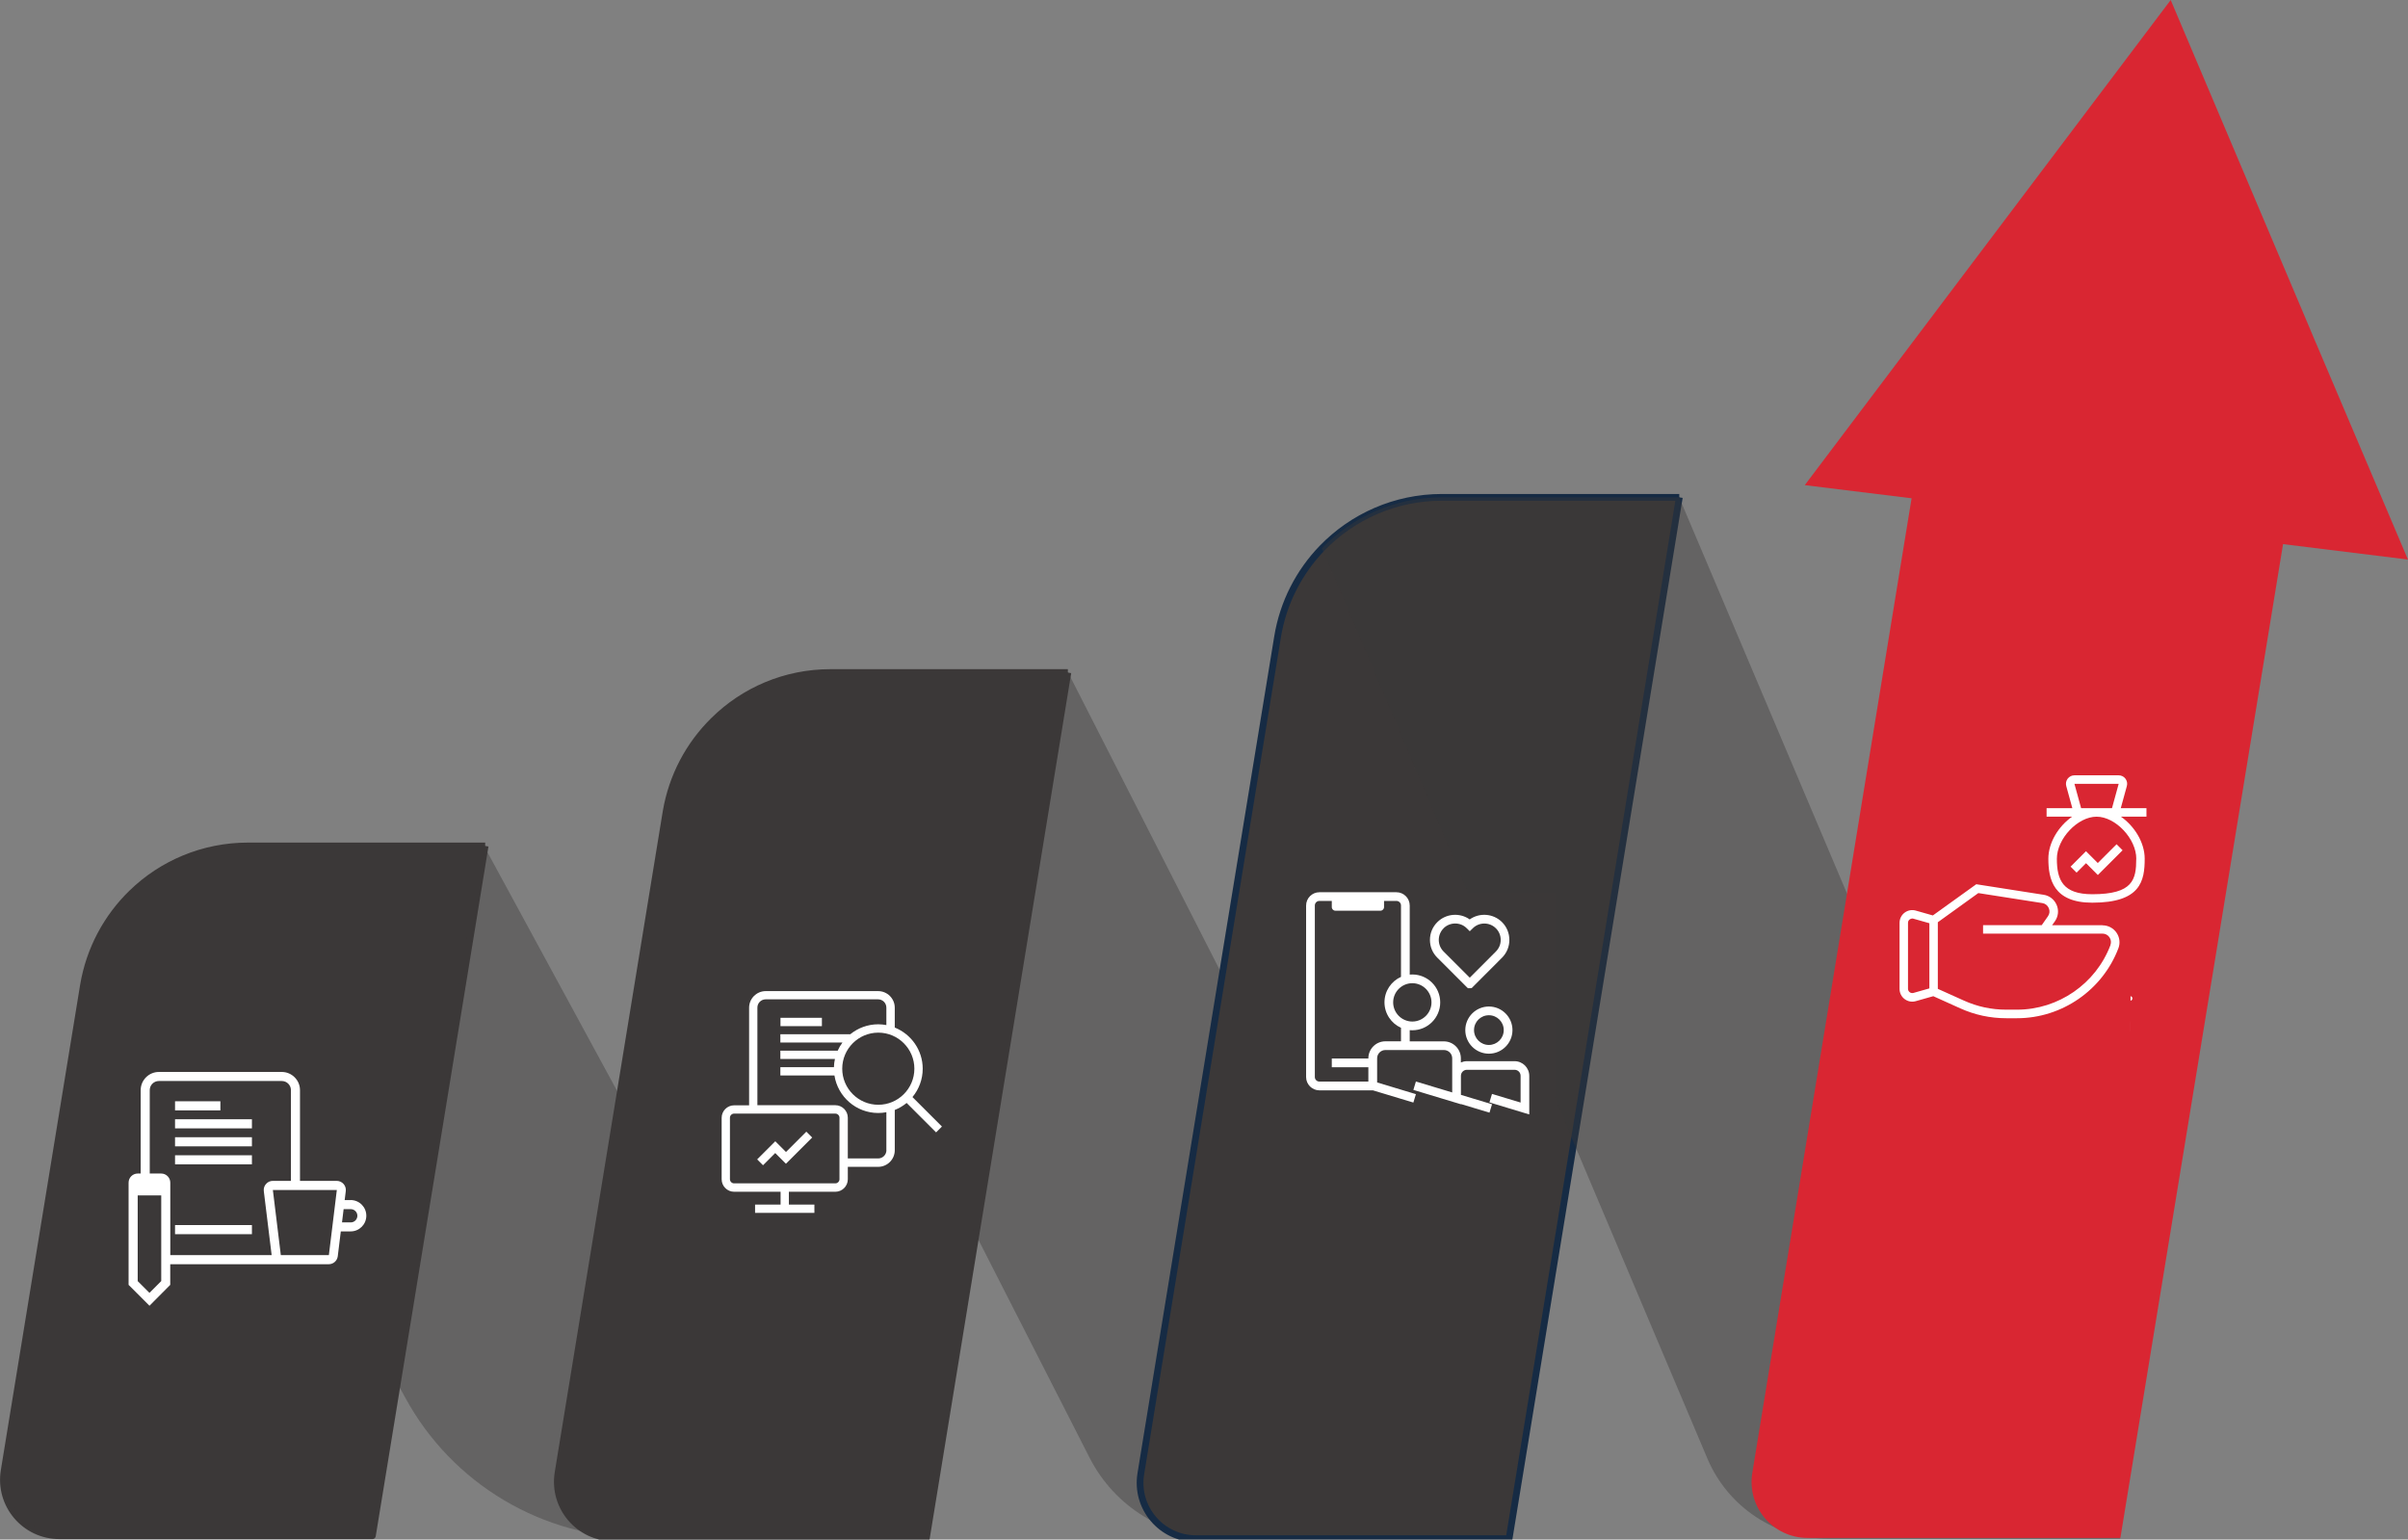 <svg xmlns="http://www.w3.org/2000/svg" xmlns:xlink="http://www.w3.org/1999/xlink" id="Layer_2" data-name="Layer 2" viewBox="0 0 435.95 278.75"><rect x="0" y="0" width="435.95" height="278.75" fill="#808080" stroke="none"/><defs><clipPath id="clippath"><polygon points=".46 278.75 435.95 278.75 435.95 0 .46 0 .46 278.75 .46 278.75" style="clip-rule: evenodd; fill: none;"></polygon></clipPath><clipPath id="clippath-1"><polygon points=".46 278.75 435.95 278.75 435.95 0 .46 0 .46 278.75 .46 278.75" style="clip-rule: evenodd; fill: none;"></polygon></clipPath><clipPath id="clippath-2"><polygon points=".46 278.75 435.95 278.75 435.95 0 .46 0 .46 278.75 .46 278.75" style="clip-rule: evenodd; fill: none;"></polygon></clipPath><clipPath id="clippath-3"><polygon points=".46 278.75 435.95 278.75 435.95 0 .46 0 .46 278.75 .46 278.75" style="clip-rule: evenodd; fill: none;"></polygon></clipPath><clipPath id="clippath-4"><polygon points=".46 278.75 435.95 278.75 435.95 0 .46 0 .46 278.75 .46 278.75" style="clip-rule: evenodd; fill: none;"></polygon></clipPath><clipPath id="clippath-5"><polygon points=".46 278.75 435.95 278.75 435.95 0 .46 0 .46 278.75 .46 278.75" style="clip-rule: evenodd; fill: none;"></polygon></clipPath><clipPath id="clippath-6"><polygon points=".46 278.75 435.95 278.75 435.95 0 .46 0 .46 278.75 .46 278.75" style="clip-rule: evenodd; fill: none;"></polygon></clipPath><clipPath id="clippath-7"><polygon points=".46 278.75 435.95 278.75 435.95 0 .46 0 .46 278.75 .46 278.75" style="clip-rule: evenodd; fill: none;"></polygon></clipPath></defs><g id="Layer_1-2" data-name="Layer 1"><path d="m273.27,278.46h-52.28c-10.02,0-19.17-5.58-23.73-14.53l-20.54-40.27-47.49-93.18h0c5.48-5.43,12.98-8.7,21.17-8.7h42.98l27.94,54.82,51.96,101.85" style="fill: #3b3838; fill-rule: evenodd; opacity: .4;"></path><path d="m155.76,278.46h-39.62c-17.85,0-34.27-9.74-42.79-25.43l-1.34-2.46-48.11-88.48h0c5.45-5.3,12.9-8.52,21.01-8.52h42.94l24.36,44.85,43.55,80.04" style="fill: #3b3838; fill-rule: evenodd; opacity: .4;"></path><path d="m87.76,153.17l-15.85,97-4.56,27.89H10.68c-6.26,0-11-5.58-10.01-11.76l14.35-87.83h0c1.09-6.59,4.26-12.4,8.77-16.78h0c5.45-5.3,12.91-8.52,21.02-8.52h42.95" style="fill: #3b3838; fill-rule: evenodd;"></path><path d="m87.83,153.17l-15.85,97-4.56,27.89H10.76c-6.26,0-11-5.58-10.01-11.76l14.35-87.83h0c1.09-6.59,4.26-12.4,8.77-16.78h0c5.45-5.3,12.91-8.52,21.02-8.52h42.95" style="fill: none; stroke: #3b3838; stroke-linejoin: round; stroke-width: 1.22px;"></path><g style="clip-path: url(#clippath);"><path d="m193.33,121.78l-16.66,101.88-8.95,54.79h-56.67c-6.24,0-11-5.58-10.02-11.77l11.16-68.28,8.39-51.35h0c1.09-6.52,4.18-12.22,8.6-16.58h0c5.48-5.43,12.98-8.7,21.17-8.7h42.98" style="fill: #3b3838; fill-rule: evenodd;"></path><path d="m193.33,121.78l-16.66,101.88-8.95,54.79h-56.67c-6.24,0-11-5.58-10.02-11.77l11.16-68.28,8.39-51.35h0c1.09-6.52,4.18-12.22,8.6-16.58h0c5.48-5.43,12.98-8.7,21.17-8.7h42.98" style="fill: none; stroke: #3b3838; stroke-linejoin: round; stroke-width: 1.22px;"></path><g style="clip-path: url(#clippath-1);"><path d="m304.03,90.05l-19.1,116.82-11.72,71.72h-56.68c-6.24,0-11.01-5.58-9.99-11.77l14.71-90.14,10.04-61.34h0c1.01-6.24,3.93-11.8,8.04-16.06h0c5.53-5.73,13.26-9.23,21.73-9.23h42.96" style="fill: #3b3838; fill-rule: evenodd;"></path><path d="m304.03,90.05l-19.1,116.82-11.72,71.72h-56.68c-6.24,0-11.01-5.58-9.99-11.77l14.71-90.14,10.04-61.34h0c1.01-6.24,3.93-11.8,8.04-16.06h0c5.53-5.73,13.26-9.23,21.73-9.23h42.96" style="fill: none; stroke: #162b44; stroke-linejoin: round; stroke-width: 1.22px;"></path><g style="clip-path: url(#clippath-2);"><path d="m383.84,278.59h-52.83c-9.56,0-18.18-5.71-21.9-14.51l-24.21-57.21-45.58-107.59h0c5.53-5.73,13.26-9.23,21.73-9.23h42.95l79.86,188.54" style="fill: #3b3838; fill-rule: evenodd; opacity: .4;"></path><g style="clip-path: url(#clippath-3);"><path d="m419.25,62.03l-1.62-3.85L392.99,0l-66.25,87.84,19.34,2.38-28.84,176.47h0c-.99,6.19,3.75,11.77,10.04,11.77h56.6l29.45-179.94,22.61,2.79-16.68-39.28" style="fill: #d92632; fill-rule: evenodd;"></path><g style="clip-path: url(#clippath-4);"><path d="m52.8,228.69l-1.19,1.19.25.81q.03.05.08.05h1.9c.05,0,.08-.03.08-.05.03,0,.03-.03.03-.08v-.03l.03-.81-1.09-1.09s-.05-.03-.08,0h0Zm-15.8,0l-1.06,1.04.13.94c0,.05.05.08.1.08h1.67c.05,0,.1,0,.1-.05l.28-.89-1.11-1.12s-.08-.03-.1,0h0Zm17.29-8.93c.26-.1.5.03.58.26.13.46.29,1.14.26,1.88-.03.23-.21.41-.47.41-.26-.03-.44-.23-.42-.46.05-.62-.1-1.19-.21-1.55-.08-.23.05-.49.26-.54h0Zm-24.75-.46c-.05.08-.1.18-.1.25v2.49c.3-.43.46-.94.46-1.47,0-.43-.1-.89-.35-1.27h0Zm6.18-1.55c.34,0,.66.32.66.66,0,.37-.32.66-.66.66-.37,0-.66-.29-.66-.66,0-.34.29-.66.66-.66h0Zm11.11-3.33c3.5.43,5.96,1.71,7.3,3.91.13.18.05.45-.15.58-.05.05-.15.05-.2.05-.15,0-.3-.08-.38-.2-1.19-1.94-3.45-3.1-6.67-3.48-.25-.03-.38-.25-.38-.48.03-.23.25-.4.48-.38h0Zm-11.8-1.97c-.15-.05-.23.03-.28.05-.03.05-.1.13-.05.28l.91,2.46c.03.08.03.18.03.23.03.15-.03.3-.15.41-.81.74-1.44,1.6-1.9,2.49-.23.53-.81.89-1.39.89h-1.7c.18.41.25.86.25,1.32,0,.99-.43,1.9-1.14,2.54.1.3.28.56.51.79.84.86,2.3,2.13,4.51,3.2.61.3,1.04.89,1.14,1.55v.05l.63-.61c.35-.36.94-.36,1.29,0l.94.91c.23-.25.58-.36.94-.3,1.32.25,2.68.35,4.08.35h.48c2.03-.05,4-.41,5.72-.99.3-.1.61-.08.86.05.28.13.48.38.56.66l.08.18.86-.86c.38-.36.94-.36,1.29,0l.53.53.1-2.18c0-.51.15-.96.46-1.32,1.01-1.17,1.52-2.54,1.52-4.06,0-5.02-6.33-8.04-12.46-8.04-1.47,0-2.89.23-4.23.68.1.08.23.2.41.38.15.13.15.43-.03.58-.15.18-.46.18-.61,0-.23-.23-.48-.46-.48-.46-.78-.61-2.46-1.34-3.67-1.75h0Zm-.35-.86c.2-.04.41-.03.63.04,1.01.36,2.3.91,3.24,1.45.03-.03.05-.05.08-.05,1.54-.58,3.24-.86,5.01-.86,6.1,0,12.56,2.76,13.24,7.94.38.13.56.46.68.71.15.28.23.33.3.33.1,0,.18-.1.35-.36.18-.3.48-.76,1.06-.76.25,0,.46.18.46.43,0,.23-.2.43-.46.43-.08,0-.18.1-.35.36-.2.28-.48.76-1.06.76-.51,0-.76-.3-.94-.58-.08,1.6-.66,2.99-1.7,4.21-.18.23-.28.48-.25.76v.05l-.13,3.07c.03.08.03.18-.03.28l-.03.79c0,.28-.08.51-.25.68-.18.2-.43.3-.68.3l-1.9.03h-.03c-.41,0-.78-.25-.89-.66l-.61-1.9c-.03-.08-.08-.15-.13-.18-.03,0-.1-.03-.18,0-1.82.61-3.9.99-6,1.04h-.51c-1.44,0-2.86-.1-4.23-.38-.1,0-.25.08-.25.18l-.38,1.24c-.15.41-.51.66-.94.66h-1.67c-.51,0-.94-.38-.94-.89l-.33-1.95c-.03-.41-.3-.71-.66-.89-2.3-1.14-3.85-2.46-4.76-3.4-.38-.38-.68-.89-.81-1.42-.05-.3-.1-.56-.1-.84v-2.66c0-.61.46-1.09,1.04-1.17h2.58c.25,0,.53-.15.63-.41.43-.94,1.09-1.8,1.9-2.59l-.84-2.33c-.15-.41-.03-.86.25-1.17.15-.15.34-.25.53-.3h0Zm5.36-8.22c-.48.71-.76,1.54-.76,2.45,0,2.45,2.03,4.44,4.48,4.44.56,0,1.07-.1,1.58-.28,1.65-.61,2.82-2.17,2.9-3.94h-1.04c-.1,1.79-1.6,3.18-3.43,3.18s-3.43-1.51-3.43-3.41c0-.61.18-1.21.46-1.72l-.74-.73Zm3.71-.1c-1.42,0-2.57,1.14-2.57,2.55s1.14,2.57,2.57,2.57,2.59-1.14,2.59-2.57-1.14-2.55-2.59-2.55h0Zm.46-1.87v1.04c1.47.2,2.67,1.31,2.92,2.78h1.04c-.28-2.04-1.91-3.61-3.97-3.81h0Zm-.89,0c-1.04.1-2.01.58-2.72,1.29l.71.73c.53-.53,1.22-.88,2.01-.98v-1.04Zm.43-.88c2.95,0,5.37,2.37,5.37,5.3,0,2.22-1.42,4.19-3.48,4.95-.61.23-1.25.35-1.88.35-2.95,0-5.34-2.37-5.34-5.3s2.39-5.3,5.34-5.3h0Z" style="fill: #fff; fill-rule: evenodd;"></path><g style="clip-path: url(#clippath-5);"><path d="m141.55,213.17c-.15.33-.37.53-.67.68.3.13.52.35.67.65.15-.3.37-.53.67-.65-.3-.15-.52-.35-.67-.68h0Zm-.74-.33h1.46c.12,0,.22.1.22.2v1.59c0,.1-.1.2-.22.2h-1.46c-.1,0-.2-.1-.2-.2v-1.59c0-.1.1-.2.2-.2h0Zm-1.43-.54c-.13,0-.25.1-.25.23v2.64c0,.13.13.25.25.25h12.48c.15,0,.25-.13.25-.25v-2.64c0-.13-.1-.23-.25-.23h-12.48Zm9.69-12.96c-.51.94-1.24,1.45-1.67,1.78.2.13.51.38.74.71.68-.23,1.14-.84,1.17-1.52.05-.36-.05-.68-.23-.96h0Zm-5.2-9.36l-1.45.96c-.81.63-1.32,1.65-1.32,2.66v17.83h9.13v-4.44c0-.48.28-.91.68-1.12l.38-.23c.41-.2.74-.58.91-.99l-3.04-.13c.05.36.1.74.1,1.17,0,.23-.2.43-.46.43-.23,0-.41-.2-.41-.43,0-2.51-.94-3.53-1.5-3.93-.23-.15-.36-.41-.36-.68,0-.25.13-.53.36-.68.66-.48,1.93-1.42,1.98-3.78.03-2.05-.53-2.49-.68-2.59-.13-.08-.25-.08-.28-.05-.96,1.37-1.88,2.36-2.76,3.32-.71.76-1.37,1.5-2.08,2.38-.13.2-.41.23-.61.08-.18-.15-.2-.41-.05-.61.36-.46.74-.89,1.09-1.29l.36-7.89Zm10.93-4.69l-.84,18.59h.36c.43.03.76-.28.79-.68l.79-17.07c.03-.2-.05-.41-.18-.56-.15-.15-.33-.23-.53-.23l-.38-.05Zm-5.33-.23c-.41,4.69,1.37,9.23,1.4,9.26,1.09,3.35.94,7.99.84,9.46l1.4.08.84-18.59-4.46-.2h0Zm-3.78-.18c-.18,0-.38.08-.51.2-.15.13-.25.33-.25.53l-.53,11.24c.05-.03.1-.1.13-.13.89-.96,1.78-1.93,2.74-3.25.2-.28.66-.46,1.17-.3.61.23,1.34.99,1.32,3.47-.03.79-.15,1.47-.38,2.03.18-.03.33.05.43.2.28.43.38.91.36,1.45-.03.99-.63,1.85-1.52,2.23.15.3.28.66.38,1.09l1.85.08c.08-1.37.2-5.96-.84-9.11-.05-.18-1.83-4.72-1.4-9.61l-2.94-.13Zm.05-.86l9.49.43c.41.03.81.2,1.09.53.3.3.46.74.43,1.19l-.79,17.05c-.05.86-.74,1.52-1.6,1.52h-.1l-1.19-.03c-.2.71-.68,1.34-1.37,1.7l-.38.2c-.15.1-.23.23-.23.38v4.44h.76c.63,0,1.12.48,1.12,1.09v2.64c0,.61-.48,1.12-1.12,1.12h-12.48c-.61,0-1.12-.51-1.12-1.12v-2.64c0-.61.51-1.09,1.12-1.09h.86v-17.83c0-1.32.63-2.56,1.7-3.32l1.98-1.37.15-3.35c0-.43.2-.84.51-1.12.33-.3.76-.46,1.17-.43h0Z" style="fill: #fff; fill-rule: evenodd;"></path><g style="clip-path: url(#clippath-6);"><path d="m353.53,185.03c-.05,0-.1.05-.1.13v1.39c0,.05.05.1.1.1h31.13c.05,0,.1-.05.1-.1v-1.39c0-.08-.05-.13-.1-.13h-31.13Zm22.27-2.58c-.15,0-.3.15-.3.3v1.14c0,.15.15.28.3.28h5.66c.13,0,.28-.13.28-.28v-1.14c0-.15-.15-.3-.28-.3h-5.66Zm-19.05,0c-.18,0-.28.15-.28.3v1.14c0,.15.1.28.28.28h5.66c.15,0,.28-.13.28-.28v-1.14c0-.15-.13-.3-.28-.3h-5.66Zm27.54-3.41c.26,0,.44.2.44.43v.88h.87c.26,0,.46.18.46.43,0,.23-.21.43-.46.43h-.87v.85c0,.25-.18.43-.44.43s-.46-.18-.46-.43v-.85h-.85c-.26,0-.46-.2-.46-.43,0-.25.21-.43.46-.43h.85v-.88c0-.23.21-.43.46-.43h0Zm-15.19-6.49c.15,0,.28.13.28.3v.5h.15c.43,0,.78.35.78.81,0,.15-.13.28-.3.28-.13,0-.28-.13-.28-.28,0-.1-.08-.23-.2-.23h-.58c-.28,0-.5.23-.5.5,0,.18.13.33.25.4l1,.43c.38.13.6.5.6.91,0,.55-.4,1.01-.93,1.08v.55c0,.15-.13.3-.28.3-.18,0-.28-.15-.28-.3v-.53h-.15c-.45,0-.8-.33-.8-.78,0-.15.15-.28.28-.28.18,0,.3.13.3.28,0,.13.08.23.23.23h.53c.3,0,.53-.25.53-.55,0-.18-.1-.33-.25-.4l-.98-.4c-.38-.15-.63-.53-.63-.93,0-.55.43-.98.95-1.03v-.55c0-.18.1-.3.28-.3h0Zm-.06-.25c-1.66,0-3,1.38-3,3.03s1.34,3.03,3,3.03,2.97-1.35,2.97-3.03-1.34-3.03-2.97-3.03h0Zm0-.87c2.14,0,3.83,1.76,3.83,3.9s-1.69,3.9-3.83,3.9-3.86-1.76-3.86-3.9,1.74-3.9,3.86-3.9h0Zm0-.59c-2.48,0-4.45,2-4.45,4.43s1.97,4.45,4.45,4.45,4.42-2,4.42-4.45-1.97-4.43-4.42-4.43h0Zm0-.86c2.91,0,5.28,2.38,5.28,5.29s-2.38,5.31-5.28,5.31-5.31-2.38-5.31-5.31,2.38-5.29,5.31-5.29h0Zm10-1.38v13.01h.79v-13.01h-.79Zm-1.67,0v13.01h.81v-13.01h-.81Zm-17.38,0v13.01h.81v-13.01h-.81Zm-1.65,0v13.01h.81v-13.01h-.81Zm17.45-2.58c-.15,0-.3.15-.3.3v1.14c0,.15.15.28.3.28h5.66c.13,0,.28-.13.28-.28v-1.14c0-.15-.15-.3-.28-.3h-5.66Zm-12.3,0c.03.1.05.2.05.3v1.14c0,.61-.51,1.14-1.14,1.14h-.74v13.01h.74c.63,0,1.14.51,1.14,1.14v1.14c0,.1-.03.18-.05.28h11.19c-.03-.1-.03-.18-.03-.28v-1.14c0-.63.48-1.14,1.14-1.14h.74v-13.01h-.74c-.66,0-1.14-.53-1.14-1.14v-1.14c0-.1,0-.2.03-.3h-11.19Zm-6.75,0c-.18,0-.28.15-.28.3v1.14c0,.15.1.28.28.28h5.66c.15,0,.28-.13.28-.28v-1.14c0-.15-.13-.3-.28-.3h-5.66Zm-2.31-2.46s-.08.03-.08.08v1.44c0,.05.05.1.08.1h29.3c.05,0,.08-.05.08-.1v-1.44c0-.05-.03-.08-.08-.08h-29.3Zm.36-5.32c.2,0,.4.2.4.42v.5h.5c.22,0,.42.2.42.42s-.2.4-.42.4h-.5v.5c0,.22-.2.42-.4.42-.25,0-.42-.2-.42-.42v-.5h-.5c-.22,0-.42-.17-.42-.4s.2-.42.42-.42h.5v-.5c0-.22.17-.42.42-.42h0Zm14.23-.42l-8.63,4.38c-.05.03-.08.05-.08.13v.38h17.45v-.46s-.05-.08-.08-.1l-8.55-4.33s-.1-.03-.13,0h0Zm0-2.35l-12.28,6.23s-.05.1-.05.13v.89h2.77v-.38c0-.41.23-.71.53-.89l8.65-4.41c.28-.13.61-.13.91,0l8.52,4.33c.33.18.56.53.56.89v.46h2.84v-.89s0-.1-.05-.13l-12.28-6.23h-.13Zm.07-.87c.16,0,.31.04.47.11l12.25,6.2c.33.18.53.53.53.91v.89h1.4c.53,0,.96.43.96.94v1.44c0,.53-.43.94-.96.94h-1.19c.03.1.05.2.05.3v1.14c0,.61-.53,1.14-1.14,1.14h-.76v13.01h.76c.61,0,1.14.51,1.14,1.14v1.14c0,.1-.03.18-.05.28h2.11c.53,0,.96.43.96.99v1.39c0,.53-.43.96-.96.96h-31.13c-.53,0-.96-.43-.96-.96v-1.39c0-.56.43-.99.96-.99h2.11c-.03-.1-.05-.18-.05-.28v-1.14c0-.63.53-1.14,1.17-1.14h.74v-13.01h-.74c-.63,0-1.17-.53-1.17-1.14v-1.14c0-.1.03-.2.05-.3h-1.19c-.53,0-.96-.41-.96-.94v-1.44c0-.51.43-.94.96-.94h1.4v-.89c0-.38.2-.73.56-.91l12.25-6.2c.14-.08.29-.11.45-.11h0Z" style="fill: #fff; fill-rule: evenodd;"></path><g style="clip-path: url(#clippath-7);"><path d="m256.39,190.69c.25,0,.45.2.45.46v6.45c0,.26-.2.46-.45.46-.22,0-.42-.2-.42-.46v-6.45c0-.25.2-.46.42-.46h0Zm-12.83,0c.23,0,.43.2.43.46v6.45c0,.26-.2.46-.43.46-.26,0-.43-.2-.43-.46v-6.45c0-.25.18-.46.43-.46h0Zm19.55-4.26c.25,0,.43.18.43.4v1.06h1.06c.23,0,.4.18.4.43,0,.23-.18.43-.4.43h-1.06v1.03c0,.25-.18.43-.43.43-.23,0-.43-.18-.43-.43v-1.03h-1.03c-.23,0-.43-.2-.43-.43,0-.25.2-.43.43-.43h1.03v-1.06c0-.23.2-.4.43-.4h0Zm-13-1.29c.77,0,1.5.05,2.23.15.41.08.79.13,1.19.18,2.18.31,4.46.61,5.83,1.45.71.43,1.17,1.22,1.17,2.06v8.62c0,.25-.2.46-.46.46-.23,0-.41-.2-.41-.46v-8.62c0-.53-.28-1.04-.76-1.32-1.22-.76-3.4-1.04-5.47-1.35-.25,0-.51-.05-.71-.08-.03.03-.03.05-.05.08l-1.42,2.44.91,6.13c.05.38-.05.76-.33,1.04l-1.01,1.02c-.23.23-.56.23-.76,0l-1.01-1.02c-.28-.28-.41-.66-.35-1.04l.91-6.13-1.42-2.44c-.03-.08-.03-.15-.03-.18-.15,0-.3,0-.46.03h-.05c-2.31.28-5.17.61-6.64,1.5-.46.28-.71.79-.71,1.32v8.62c0,.25-.2.46-.46.46-.2,0-.41-.2-.41-.46v-8.62c0-.84.41-1.63,1.14-2.06,1.6-.99,4.59-1.32,6.94-1.63h.1c.9-.1,1.71-.15,2.48-.15h0Zm12.82-3.27l1.77.16c.23.03.4.21.38.48-.03.24-.2.43-.43.43h-.05l-1.72-.16c-.25-.03-.43-.27-.4-.48.03-.27.23-.45.46-.43h0Zm-3.12-.36l1.76.17c.23,0,.41.22.38.44-.03.2-.2.37-.43.37h-.03l-1.76-.15c-.23-.02-.41-.2-.41-.44.03-.22.23-.39.49-.39h0Zm6.81-1.12l1.41.13c.25.05.43.23.4.48-.03.23-.25.4-.48.38l-1.28-.1-.15,1.28c0,.25-.2.4-.4.4h-.05c-.2-.02-.38-.23-.38-.45l.1-1.43c.03-.2.13-.38.28-.5.15-.13.35-.18.55-.18h0Zm-3.44-.42l1.74.15c.25.02.4.2.4.44-.05.2-.23.37-.46.37h-.05l-1.72-.15c-.25-.02-.43-.22-.4-.44.03-.22.25-.39.48-.37h0Zm-3.26-.22l1.76.16c.23.03.41.27.38.48-.03.24-.18.43-.41.43h-.05l-1.76-.16c-.23-.03-.41-.21-.38-.48,0-.27.23-.45.46-.43h0Zm6.5-1.37l1.72.19c.25,0,.43.27.4.48-.03.27-.2.43-.4.43h-.05l-1.74-.16c-.25-.03-.43-.24-.4-.48.03-.27.23-.45.48-.45h0Zm-3.15-.2l1.74.16c.25.03.43.24.38.48,0,.24-.2.43-.43.43h-.03l-1.74-.16c-.23-.03-.4-.27-.38-.51.03-.24.23-.43.46-.4h0Zm-3.12-.34l1.79.16c.2.03.38.27.36.48,0,.24-.18.43-.41.43h-.05l-1.76-.16c-.23-.03-.41-.24-.38-.48.03-.27.23-.45.46-.43h0Zm6.48-1.23l1.76.15c.23.02.41.22.38.44,0,.22-.2.37-.41.37h-.05l-1.76-.15c-.23-.02-.41-.2-.41-.44.03-.22.26-.39.49-.37h0Zm-3.13-.22l1.76.16c.23.03.41.24.41.51-.03.21-.2.4-.43.4h-.03l-1.76-.16c-.26-.03-.43-.24-.41-.51.03-.24.23-.43.46-.4h0Zm-3.24-.34l1.74.16c.26.03.43.24.41.48-.03.24-.23.43-.43.43h-.03l-1.79-.19c-.2,0-.38-.21-.36-.48.03-.24.2-.43.46-.4h0Zm-9.88-.17c-2.05,0-3.7,1.65-3.7,3.71s1.65,3.71,3.7,3.71,3.7-1.68,3.7-3.71-1.67-3.71-3.7-3.71h0Zm0-.86c2.51,0,4.57,2.04,4.57,4.58s-2.05,4.58-4.57,4.58-4.57-2.03-4.57-4.58,2.03-4.58,4.57-4.58h0Zm-6.42-1.55c-.33,0-.58.25-.58.56,0,.33.25.61.58.61s.58-.28.58-.61c0-.3-.25-.56-.58-.56h0Zm16.89-.26l-.08.95,7.37.68.1-.95-.03-.03-7.37-.65h0Zm-16.89-.32c.63,0,1.16.51,1.16,1.14s-.53,1.19-1.16,1.19-1.16-.53-1.16-1.19.53-1.14,1.16-1.14h0Zm16.99-.51l7.37.63c.2.03.43.15.58.3.15.18.23.4.2.65l-.1.9c0,.25-.13.45-.3.6-.15.15-.36.2-.53.2h-.1l-7.37-.63c-.23-.02-.43-.13-.58-.33-.15-.18-.23-.4-.2-.63l.08-.93c.03-.48.48-.83.97-.78h0Zm-1.13-1.04c-.33,0-.66.28-.66.61l-1.01,11.58c-.03.36.23.69.61.71l9.64.86c.18,0,.36-.05.51-.15.13-.13.2-.3.23-.48l1.01-11.55c0-.18-.05-.36-.15-.48-.1-.13-.28-.23-.46-.25l-9.66-.84h-.05Zm.13-.86l9.66.84c.41.05.79.23,1.04.56.25.3.38.71.36,1.12l-1.01,11.58c-.05.38-.25.76-.56,1.04-.25.2-.61.36-.96.36h-.13l-9.66-.86c-.86-.08-1.47-.84-1.4-1.68l1.01-11.55c.08-.84.81-1.45,1.65-1.4h0Z" style="fill: #fff; fill-rule: evenodd;"></path></g></g></g></g></g></g></g></g><rect x="234.33" y="161.54" width="47.21" height="52.09" style="fill: #3b3838;"></rect><rect x="126.89" y="172.93" width="47.21" height="52.09" style="fill: #3b3838;"></rect><rect x="16.19" y="184.33" width="47.21" height="52.09" style="fill: #3b3838;"></rect><rect x="338.51" y="142.01" width="47.21" height="52.09" style="fill: #d92632;"></rect><path d="m63.49,217.29h-1.09l.2-1.63c.06-.47-.09-.94-.4-1.29-.31-.35-.76-.56-1.23-.56h-6.66v-16.43c0-1.81-1.48-3.29-3.29-3.29h-22.26c-1.81,0-3.29,1.48-3.29,3.29v15.1h-.54c-.91,0-1.65.74-1.65,1.65v18.51l3.78,3.78,3.76-3.78v-3.74h28.7c.83,0,1.53-.62,1.63-1.45l.55-4.49h1.78c1.57,0,2.84-1.27,2.84-2.84s-1.27-2.84-2.84-2.84Zm-34.31,14.67l-2.12,2.13-2.13-2.13v-15.52h4.26v15.52Zm1.65-4.71v-13.12c0-.91-.74-1.65-1.65-1.65h-2.07v-15.1c0-.91.74-1.65,1.65-1.65h22.26c.91,0,1.65.74,1.65,1.65v16.43h-3.28c-.47,0-.92.2-1.23.56-.31.35-.46.82-.4,1.29l1.42,11.59h-18.35Zm28.7,0h-8.69l-1.44-11.79h11.58l-1.44,11.79Zm3.97-5.93h-1.58l.29-2.39h1.29c.66,0,1.2.54,1.2,1.2s-.54,1.2-1.2,1.2Zm-23.6-21.92h-8.21v1.65h8.21v-1.65Zm-8.21,24.06h13.92v-1.65h-13.92v1.65Zm0-19.16h13.92v-1.65h-13.92v1.65Zm0,3.26h13.92v-1.65h-13.92v1.65Zm0,3.26h13.92v-1.65h-13.92v1.65Z" style="fill: #fff;"></path><path d="m374.86,156.91l1.09,1.09,1.71-1.71,2.14,2.14,4.48-4.48-1.09-1.09-3.4,3.4-2.14-2.14-2.79,2.8Zm13.75-10.58h-4.66l1.1-4.01c.13-.47.03-.95-.26-1.34-.29-.38-.74-.6-1.22-.6h-8.01c-.48,0-.93.22-1.22.6-.29.38-.39.87-.26,1.34l1.1,4.01h-4.66v1.53h4.63c-2.47,1.73-4.31,4.69-4.31,7.62,0,3.7.9,7.96,7.95,7.96,8.76,0,9.49-3.93,9.49-7.96,0-2.93-1.84-5.89-4.31-7.62h4.63v-1.53Zm-5.04-4.41l-1.21,4.41h-5.59l-1.21-4.41h8.01Zm3.18,13.57c0,3.76-.57,6.42-7.95,6.42-5.33,0-6.42-2.57-6.42-6.42,0-3.63,3.76-7.62,7.19-7.62s7.19,3.99,7.19,7.62Zm-6.11,12.03h-9.12l.51-.72c.61-.87.73-1.98.31-2.96-.42-.98-1.3-1.67-2.35-1.83l-12.2-1.91-7.86,5.65-3.1-.88c-.7-.2-1.44-.06-2.02.38-.58.44-.91,1.11-.91,1.84v11.96c0,.73.33,1.4.91,1.84.41.31.89.47,1.38.47.21,0,.42-.03.64-.09l3.18-.9,4.9,2.21c2.62,1.18,5.41,1.78,8.29,1.78h1.98c8.1,0,15.47-5.09,18.34-12.67.36-.94.23-2-.35-2.83-.57-.83-1.52-1.32-2.52-1.32Zm-31.34,11.44l-2.89.82c-.23.06-.48.02-.67-.13-.19-.15-.31-.37-.31-.61v-11.96c0-.24.11-.47.31-.61.14-.1.3-.16.46-.16.07,0,.14,0,.21.03l2.89.82v11.79Zm32.78-7.83c-2.64,6.98-9.43,11.68-16.9,11.68h-1.98c-2.66,0-5.23-.55-7.66-1.65l-4.71-2.12v-12.06l7.33-5.28,11.58,1.81c.54.08.96.42,1.18.92.21.5.16,1.04-.16,1.48l-1.12,1.6h-10.62v1.53h21.62c.51,0,.97.24,1.26.66s.35.94.17,1.42Z" style="fill: #fff;"></path><path d="m165.2,198.63c1.15-1.39,1.85-3.18,1.85-5.12,0-3.38-2.1-6.27-5.06-7.46v-3.59c0-1.66-1.35-3.01-3.01-3.01h-20.35c-1.66,0-3.01,1.35-3.01,3.01v17.67h-2.71c-1.24,0-2.26,1.01-2.26,2.26v11.13c0,1.24,1.01,2.26,2.26,2.26h8.41v2.32h-4.62v1.5h10.74v-1.5h-4.62v-2.32h8.41c1.24,0,2.26-1.01,2.26-2.26v-2.25h5.49c1.66,0,3.01-1.35,3.01-3.01v-7.29c.78-.31,1.51-.74,2.15-1.27l5.33,5.33,1.06-1.06-5.33-5.33Zm-13.22,14.88c0,.41-.34.75-.75.75h-18.33c-.41,0-.75-.34-.75-.75v-11.13c0-.41.34-.75.75-.75h18.33c.41,0,.75.34.75.75v11.13Zm8.5-5.26c0,.83-.67,1.5-1.5,1.5h-5.49v-7.38c0-1.24-1.01-2.26-2.26-2.26h-14.11v-17.67c0-.83.67-1.5,1.5-1.5h20.35c.83,0,1.5.67,1.5,1.5v3.16c-.48-.09-.97-.14-1.47-.14-1.92,0-3.68.68-5.06,1.8h-12.66v1.5h11.24c-.34.46-.63.95-.86,1.48h-10.38v1.5h9.88c-.11.48-.17.97-.18,1.48h-9.7v1.5h9.79c.6,3.85,3.92,6.8,7.93,6.8.5,0,.99-.05,1.47-.14v6.85Zm-1.47-8.22c-3.6,0-6.53-2.93-6.53-6.53s2.93-6.53,6.53-6.53,6.53,2.93,6.53,6.53-2.93,6.53-6.53,6.53Zm-16.71,8.55l-1.94-1.94-3.28,3.28,1.06,1.06,2.21-2.21,1.94,1.94,4.75-4.75-1.06-1.06-3.69,3.69Zm6.5-24.29h-7.5v1.5h7.5v-1.5Z" style="fill: #fff;"></path><path d="m265.49,178.67l.27.26h.33l.35-.03,5.52-5.53c.84-.86,1.3-1.99,1.3-3.19s-.47-2.37-1.33-3.22c-1.59-1.58-4.07-1.75-5.85-.49-1.78-1.26-4.27-1.09-5.86.49-.86.85-1.34,2-1.34,3.22s.46,2.33,1.31,3.19l5.29,5.29Zm-4.15-10.59c.58-.58,1.34-.87,2.11-.87s1.51.28,2.08.85l.56.55.56-.55c1.15-1.13,3.02-1.13,4.17.02.56.55.87,1.3.87,2.1s-.3,1.52-.87,2.1l-4.73,4.74-4.76-4.76c-.55-.56-.85-1.3-.85-2.08s.31-1.54.87-2.1Zm8.21,14.16c-2.35,0-4.27,1.92-4.27,4.27s1.91,4.27,4.27,4.27,4.27-1.92,4.27-4.27-1.91-4.27-4.27-4.27Zm0,6.96c-1.48,0-2.69-1.2-2.69-2.69s1.2-2.69,2.69-2.69,2.69,1.2,2.69,2.69-1.21,2.69-2.69,2.69Zm.56,8.88l-.46,1.52.23.07,6.98,2.11v-6.98c0-1.47-1.19-2.66-2.66-2.66h-8.64c-.38,0-.75.09-1.08.23v-.74c0-1.7-1.38-3.08-3.08-3.08h-6.18v-2.03c.16.01.31.02.47.02,2.79,0,5.05-2.27,5.05-5.05s-2.27-5.05-5.05-5.05c-.16,0-.32,0-.47.02v-12.5c0-1.33-1.08-2.41-2.41-2.41h-13.94c-1.33,0-2.41,1.08-2.41,2.41v31.05c0,1.33,1.08,2.41,2.41,2.41h9.69l7.32,2.21.23-.76h0s.23-.76.23-.76l-.23-.07-6.79-2.05v-4.37c0-.83.67-1.5,1.5-1.5h10.59c.83,0,1.5.67,1.5,1.5v6.18l-6.57-1.98-.46,1.52.23.07,8.38,2.53v-.04l5.17,1.56.23-.76h0s.23-.76.23-.76l-.23-.07-5.4-1.63v-3.46c0-.59.48-1.08,1.08-1.08h8.64c.59,0,1.08.48,1.08,1.08v4.85l-5.17-1.56Zm-14.42-20.06c1.91,0,3.47,1.56,3.47,3.47s-1.56,3.47-3.47,3.47-3.47-1.56-3.47-3.47,1.56-3.47,3.47-3.47Zm-2.06,10.52h-2.82c-1.7,0-3.08,1.38-3.08,3.08v.04h-6.62v1.58h6.62v2.59h-8.86c-.46,0-.83-.37-.83-.83v-31.05c0-.46.37-.83.83-.83h2.24v1.12c0,.36.29.65.65.65h8.16c.36,0,.65-.29.65-.65v-1.12h2.24c.46,0,.83.37.83.83v12.92c-1.76.79-2.99,2.56-2.99,4.61s1.23,3.82,2.99,4.61v2.45Z" style="fill: #fff;"></path></g></svg>